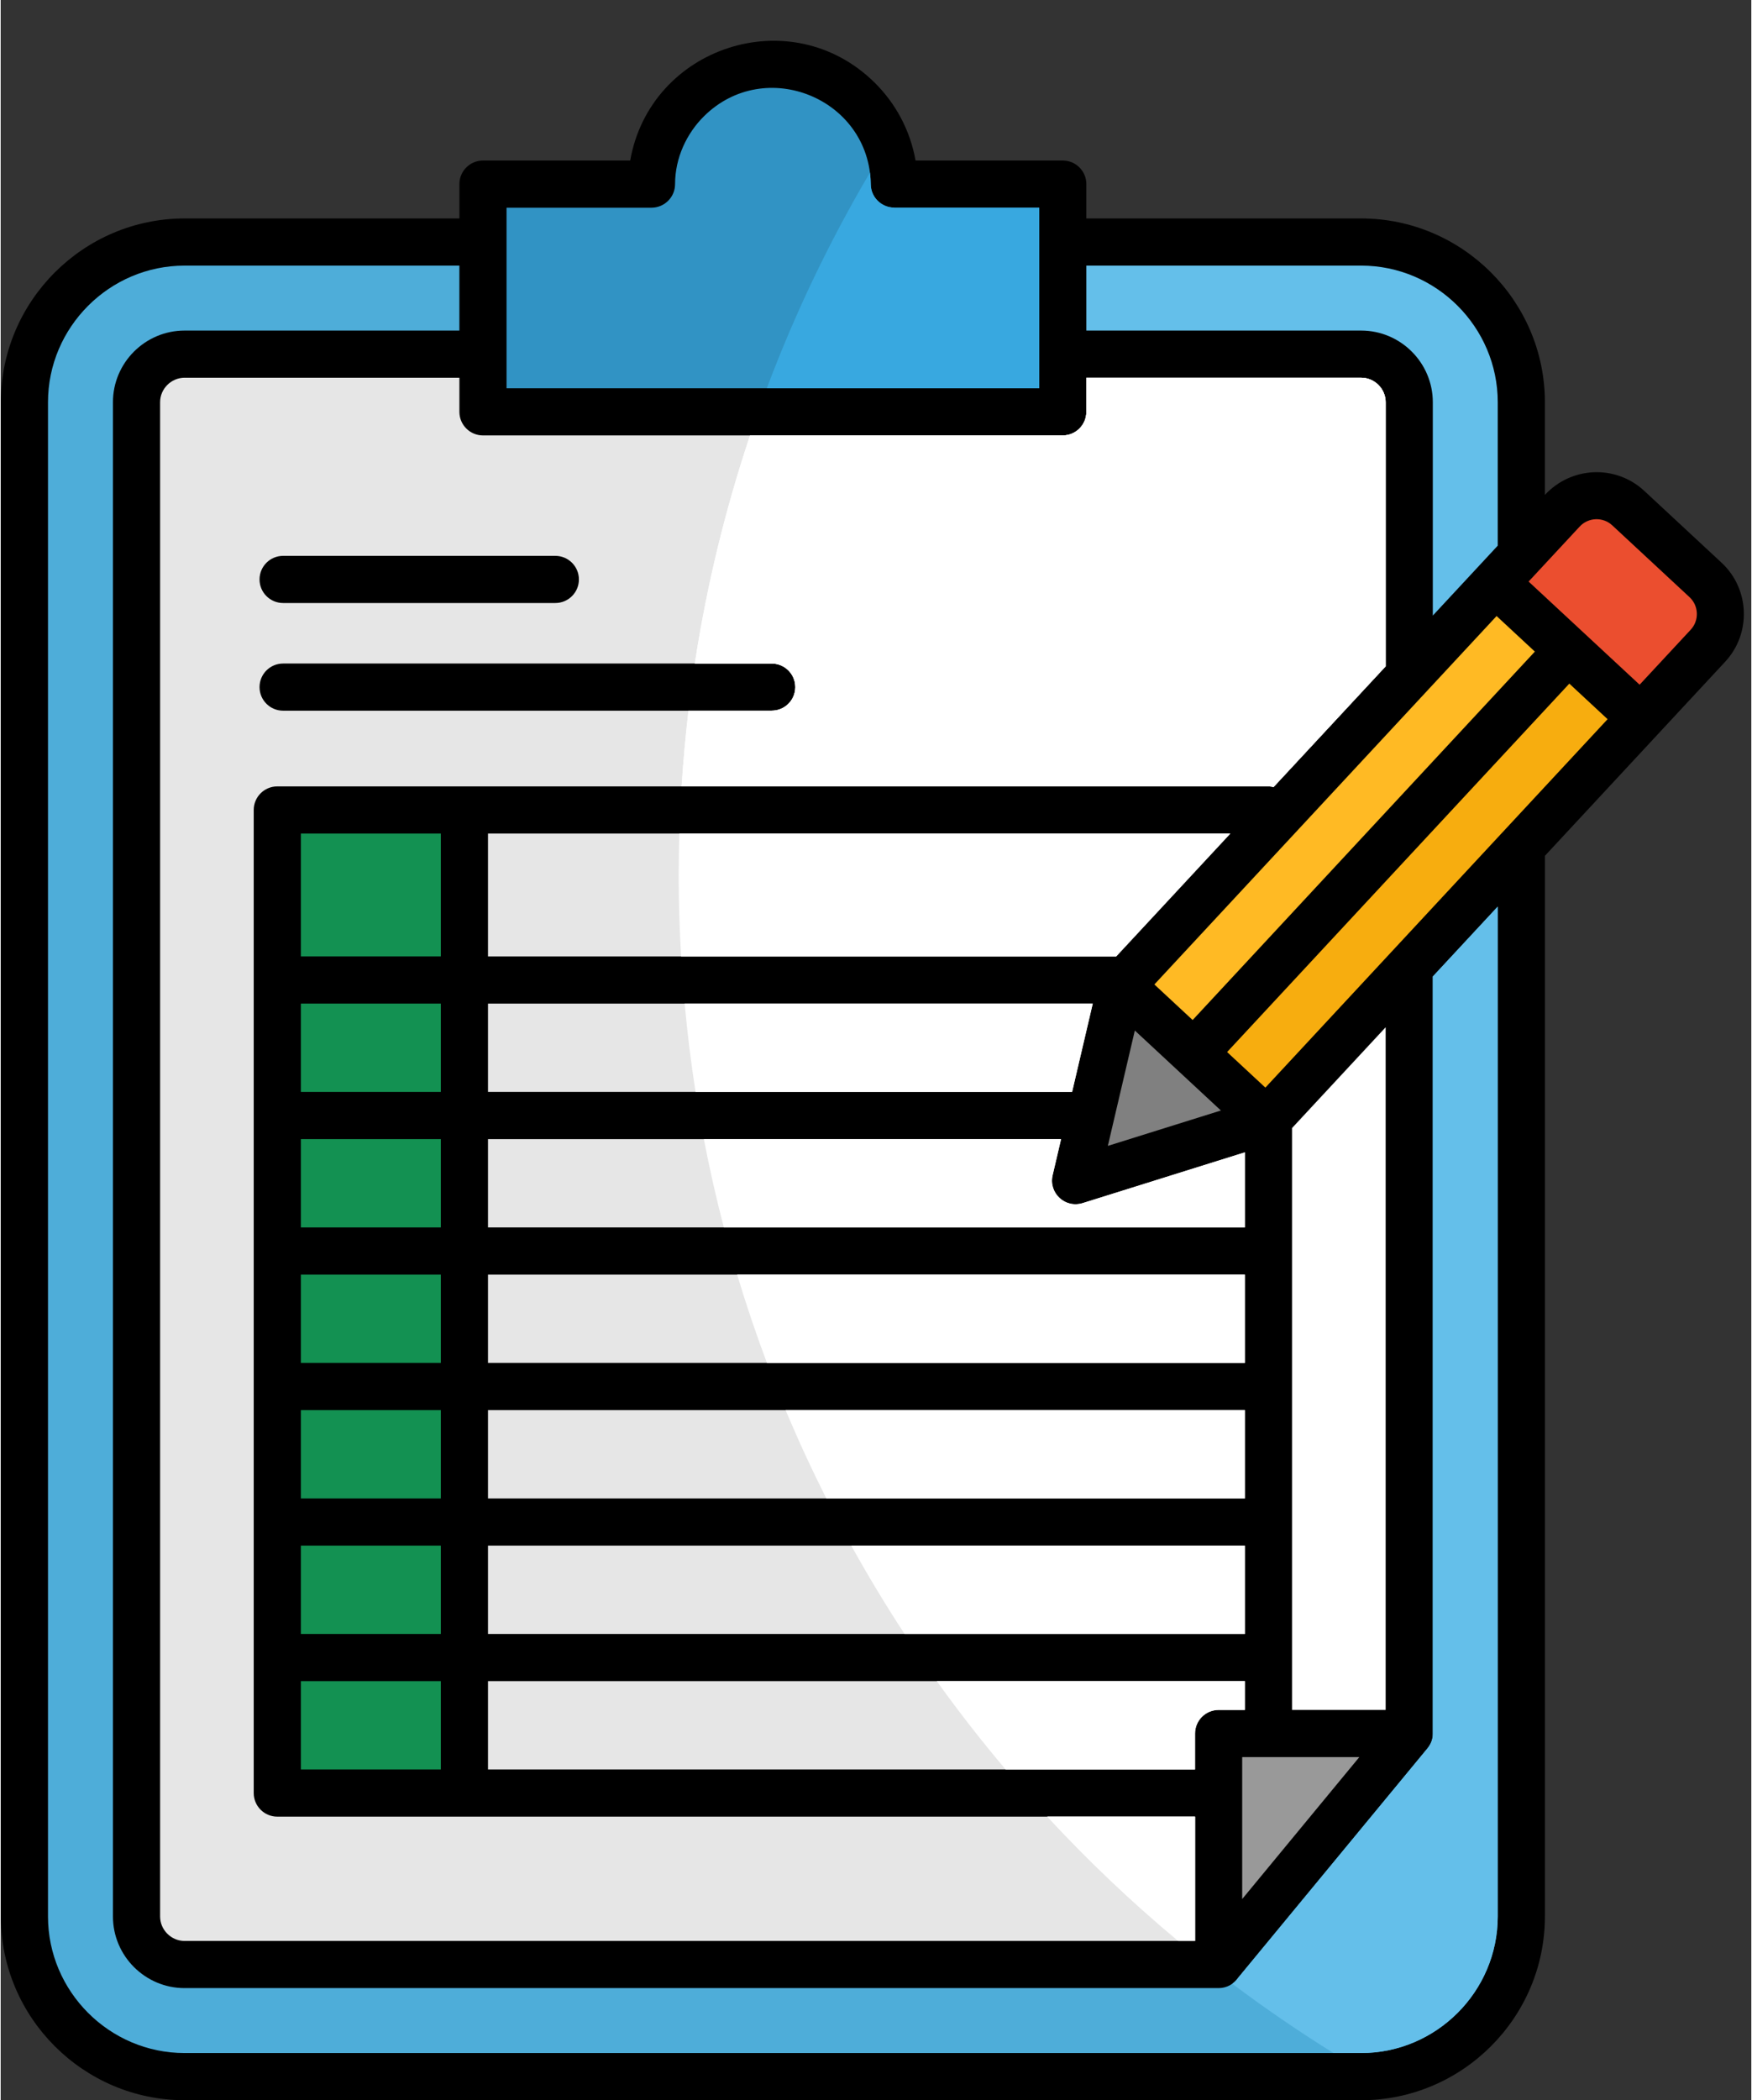 <?xml version="1.0" encoding="UTF-8"?>
<!DOCTYPE svg PUBLIC '-//W3C//DTD SVG 1.0//EN'
          'http://www.w3.org/TR/2001/REC-SVG-20010904/DTD/svg10.dtd'>
<svg data-name="Layer 1" height="489" preserveAspectRatio="xMidYMid meet" version="1.0" viewBox="52.8 6.5 408.1 489.5" width="408" xmlns="http://www.w3.org/2000/svg" xmlns:xlink="http://www.w3.org/1999/xlink" zoomAndPan="magnify"
><rect x="52.8" y="6.5" width="408.1" height="489.5" fill="#333333" stroke="none"/><g
  ><path d="M165.228,43.914h34.322c4.674-26.561,37.502-37.367,56.971-18.167,4.884,4.816,8.308,11.113,9.549,18.167h34.321c3.035,0,5.496,2.461,5.496,5.496v8.006h64.063c23.567,0,42.83,19.262,42.83,42.83v21.598c6.219-6.698,16.562-7.071,23.161-.94l18.029,16.75c6.576,6.11,6.957,16.488.843,23.07l-42.032,45.243v247.2c0,23.567-19.263,42.83-42.83,42.83H95.669c-23.567,0-42.83-19.263-42.83-42.83V100.247c0-23.567,19.262-42.83,42.83-42.83h64.063v-8.006c0-3.035,2.461-5.496,5.496-5.496Z" fill-rule="evenodd"
  /></g
  ><g
  ><path d="M122.779 366.738H155.408V387.329H122.779z" fill="#139152"
  /></g
  ><g
  ><path d="M166.401 366.738H342.84V387.329H166.401z" fill="#e6e6e6"
  /></g
  ><g
  ><path d="M263.511,387.329h79.329v-20.591h-91.752c3.891,7.029,8.037,13.895,12.424,20.591Z" fill="#fff" fill-rule="evenodd"
  /></g
  ><g
  ><path d="M342.839,398.322h-176.439v20.592h164.823v-8.38c0-3.035,2.461-5.496,5.496-5.496h6.12v-6.716Z" fill="#e6e6e6" fill-rule="evenodd"
  /></g
  ><g
  ><path d="M342.839,398.322h-71.814c5.071,7.086,10.431,13.949,16.045,20.592h44.153v-8.38c0-3.035,2.461-5.496,5.496-5.496h6.12v-6.716Z" fill="#fff" fill-rule="evenodd"
  /></g
  ><g
  ><path d="M122.779 398.322H155.408V418.914H122.779z" fill="#139152"
  /></g
  ><g
  ><path d="M122.779 335.155H155.408V355.746H122.779z" fill="#139152"
  /></g
  ><g
  ><path d="M166.401 335.155H342.84V355.746H166.401z" fill="#e6e6e6"
  /></g
  ><g
  ><path d="M245.274,355.746h97.565v-20.591h-107.057c2.927,6.993,6.097,13.858,9.492,20.591Z" fill="#fff" fill-rule="evenodd"
  /></g
  ><g
  ><path d="M122.779 303.572H155.408V324.163H122.779z" fill="#139152"
  /></g
  ><g
  ><path d="M166.401 303.572H342.84V324.163H166.401z" fill="#e6e6e6"
  /></g
  ><g
  ><path d="M231.428,324.163h111.411v-20.591h-118.361c2.093,6.965,4.409,13.832,6.95,20.591Z" fill="#fff" fill-rule="evenodd"
  /></g
  ><g
  ><path d="M122.779 271.989H155.408V292.58H122.779z" fill="#139152"
  /></g
  ><g
  ><path d="M166.401,292.58h176.439v-17.506l-37.672,11.79c-4.26,1.409-8.102-2.348-7.149-6.43l1.975-8.445h-133.593v20.591Z" fill="#e6e6e6" fill-rule="evenodd"
  /></g
  ><g
  ><path d="M221.38,292.58h121.46v-17.506l-37.672,11.79c-4.26,1.409-8.102-2.348-7.149-6.43l1.975-8.445h-83.275c1.339,6.944,2.886,13.813,4.661,20.591Z" fill="#fff" fill-rule="evenodd"
  /></g
  ><g
  ><path d="M122.779 240.406H155.408V260.997H122.779z" fill="#139152"
  /></g
  ><g
  ><path d="M166.401 260.997L302.564 260.997 307.38 240.406 166.401 240.406 166.401 260.997z" fill="#e6e6e6" fill-rule="evenodd"
  /></g
  ><g
  ><path d="M214.786,260.997h87.778l4.816-20.591h-95.138c.638,6.927,1.478,13.796,2.544,20.591Z" fill="#fff" fill-rule="evenodd"
  /></g
  ><g
  ><path d="M312.327 267.457L310.897 273.572 337.25 265.325 317.186 246.684 312.327 267.457z" fill="#808080" fill-rule="evenodd"
  /></g
  ><g
  ><path d="M122.779 200.777H155.408V229.413H122.779z" fill="#139152"
  /></g
  ><g
  ><path d="M166.401 229.414L312.844 229.414 339.448 200.777 166.401 200.777 166.401 229.414z" fill="#e6e6e6" fill-rule="evenodd"
  /></g
  ><g
  ><path d="M211.418,229.414h101.426l26.604-28.636h-128.433c-.096,3.243-.16,6.495-.16,9.762,0,6.338.203,12.627.563,18.874Z" fill="#fff" fill-rule="evenodd"
  /></g
  ><g
  ><path d="M331.223,429.905H117.283c-3.035,0-5.496-2.461-5.496-5.496v-229.128c0-3.035,2.461-5.496,5.496-5.496h231.052c.413,0,.815.046,1.202.132l26.121-28.116v-61.555c0-3.129-2.58-5.708-5.709-5.708h-64.062v7.95c0,3.035-2.461,5.496-5.496,5.496h-135.162c-3.035,0-5.496-2.461-5.496-5.496v-7.95h-64.061c-3.129,0-5.709,2.58-5.709,5.708v352.919c0,3.128,2.579,5.71,5.709,5.71h235.553v-28.97h0ZM118.639,147.045c-3.035,0-5.496-2.461-5.496-5.496s2.461-5.496,5.496-5.496h63.459c3.035,0,5.496,2.461,5.496,5.496s-2.461,5.496-5.496,5.496h-63.459ZM118.639,172.14c-3.035,0-5.496-2.461-5.496-5.496s2.461-5.496,5.496-5.496h113.906c3.035,0,5.496,2.461,5.496,5.496s-2.461,5.496-5.496,5.496h-113.906Z" fill="#e6e6e6" fill-rule="evenodd"
  /></g
  ><g
  ><path d="M331.223,429.905h-34.431c9.535,10.3,19.727,19.982,30.519,28.97h3.912v-28.97h0ZM211.537,189.785h136.798c.413,0,.815.046,1.202.132l26.121-28.116v-61.555c0-3.129-2.58-5.708-5.709-5.708h-64.062v7.95c0,3.035-2.461,5.496-5.496,5.496h-72.903c-5.73,17.128-10.078,34.891-12.877,53.163h17.935c3.035,0,5.496,2.461,5.496,5.496s-2.461,5.496-5.496,5.496h-19.408c-.685,5.837-1.224,11.719-1.6,17.645Z" fill="#fff" fill-rule="evenodd"
  /></g
  ><g
  ><path d="M331.223,429.905h-34.431c9.535,10.3,19.727,19.982,30.519,28.97h3.912v-28.97h0ZM211.537,189.785h136.798c.413,0,.815.046,1.202.132l26.121-28.116v-61.555c0-3.129-2.58-5.708-5.709-5.708h-64.062v7.95c0,3.035-2.461,5.496-5.496,5.496h-72.903c-5.73,17.128-10.078,34.891-12.877,53.163h17.935c3.035,0,5.496,2.461,5.496,5.496s-2.461,5.496-5.496,5.496h-19.408c-.685,5.837-1.224,11.719-1.6,17.645Z" fill="#fff" fill-rule="evenodd"
  /></g
  ><g
  ><path d="M352.6,202.734c-.153.188-.318.366-.494.532l-30.363,32.682,8.921,8.288,79.775-85.868-8.921-8.288-48.917,52.654Z" fill="#ffba24" fill-rule="evenodd"
  /></g
  ><g
  ><path d="M353.832 269.418L353.832 405.037 375.658 405.037 375.658 245.924 353.832 269.418z" fill="#fff" fill-rule="evenodd"
  /></g
  ><g
  ><path d="M369.519 416.029L342.215 416.029 342.215 449.11 369.519 416.029z" fill="#999" fill-rule="evenodd"
  /></g
  ><g
  ><path d="M341.246,467.49c-.991,1.437-2.649,2.378-4.526,2.378H95.67c-9.197,0-16.701-7.507-16.701-16.702V100.247c0-9.195,7.505-16.701,16.701-16.701h64.061v-15.137h-64.063c-17.501,0-31.838,14.338-31.838,31.838v352.92c0,17.5,14.338,31.838,31.838,31.838h274.28c17.5,0,31.838-14.337,31.838-31.838v-235.368l-15.137,16.293-.002,176.581c0,1.459-.631,2.651-1.57,3.708l-43.833,53.108Z" fill="#4eadd9" fill-rule="evenodd"
  /></g
  ><g
  ><path d="M341.246,467.49c-.365.528-.819.989-1.341,1.361,7.61,5.724,15.489,11.107,23.599,16.153h6.446c17.5,0,31.838-14.337,31.838-31.838v-235.368l-15.137,16.293-.002,176.581c0,1.459-.631,2.651-1.57,3.708l-43.833,53.108Z" fill="#64bfea" fill-rule="evenodd"
  /></g
  ><g
  ><path d="M305.887,68.409v15.137h64.062c9.196,0,16.702,7.505,16.702,16.701v49.723l15.137-16.293v-33.43c0-17.5-14.337-31.838-31.838-31.838h-64.063Z" fill="#64bfea" fill-rule="evenodd"
  /></g
  ><g
  ><path d="M204.514,54.906h-33.79v42.086h124.17v-42.086h-33.789v-.022c-2.994,0-5.44-2.408-5.475-5.41-.254-19.992-24.579-29.983-38.847-15.913-4.063,4.007-6.774,9.729-6.774,15.849,0,3.035-2.461,5.496-5.496,5.496Z" fill="#3193c4" fill-rule="evenodd"
  /></g
  ><g
  ><path d="M231.399,96.992h63.495v-42.086h-33.789v-.022c-2.994,0-5.44-2.408-5.475-5.41-.012-.938-.077-1.854-.191-2.747-9.392,15.931-17.457,32.734-24.041,50.264Z" fill="#38a8e0" fill-rule="evenodd"
  /></g
  ><g
  ><path d="M376.889,228.485c.153-.188.318-.366.494-.532l50.011-53.831-8.921-8.288-79.775,85.868,8.921,8.288,29.269-31.505Z" fill="#f7ad0f" fill-rule="evenodd"
  /></g
  ><g
  ><path d="M408.982,142.045l25.877,24.041,11.923-12.834c1.995-2.147,1.882-5.557-.285-7.57l-18.029-16.75c-2.147-1.995-5.557-1.882-7.57.285l-11.917,12.827Z" fill="#eb4e2f" fill-rule="evenodd"
  /></g
></svg
>
